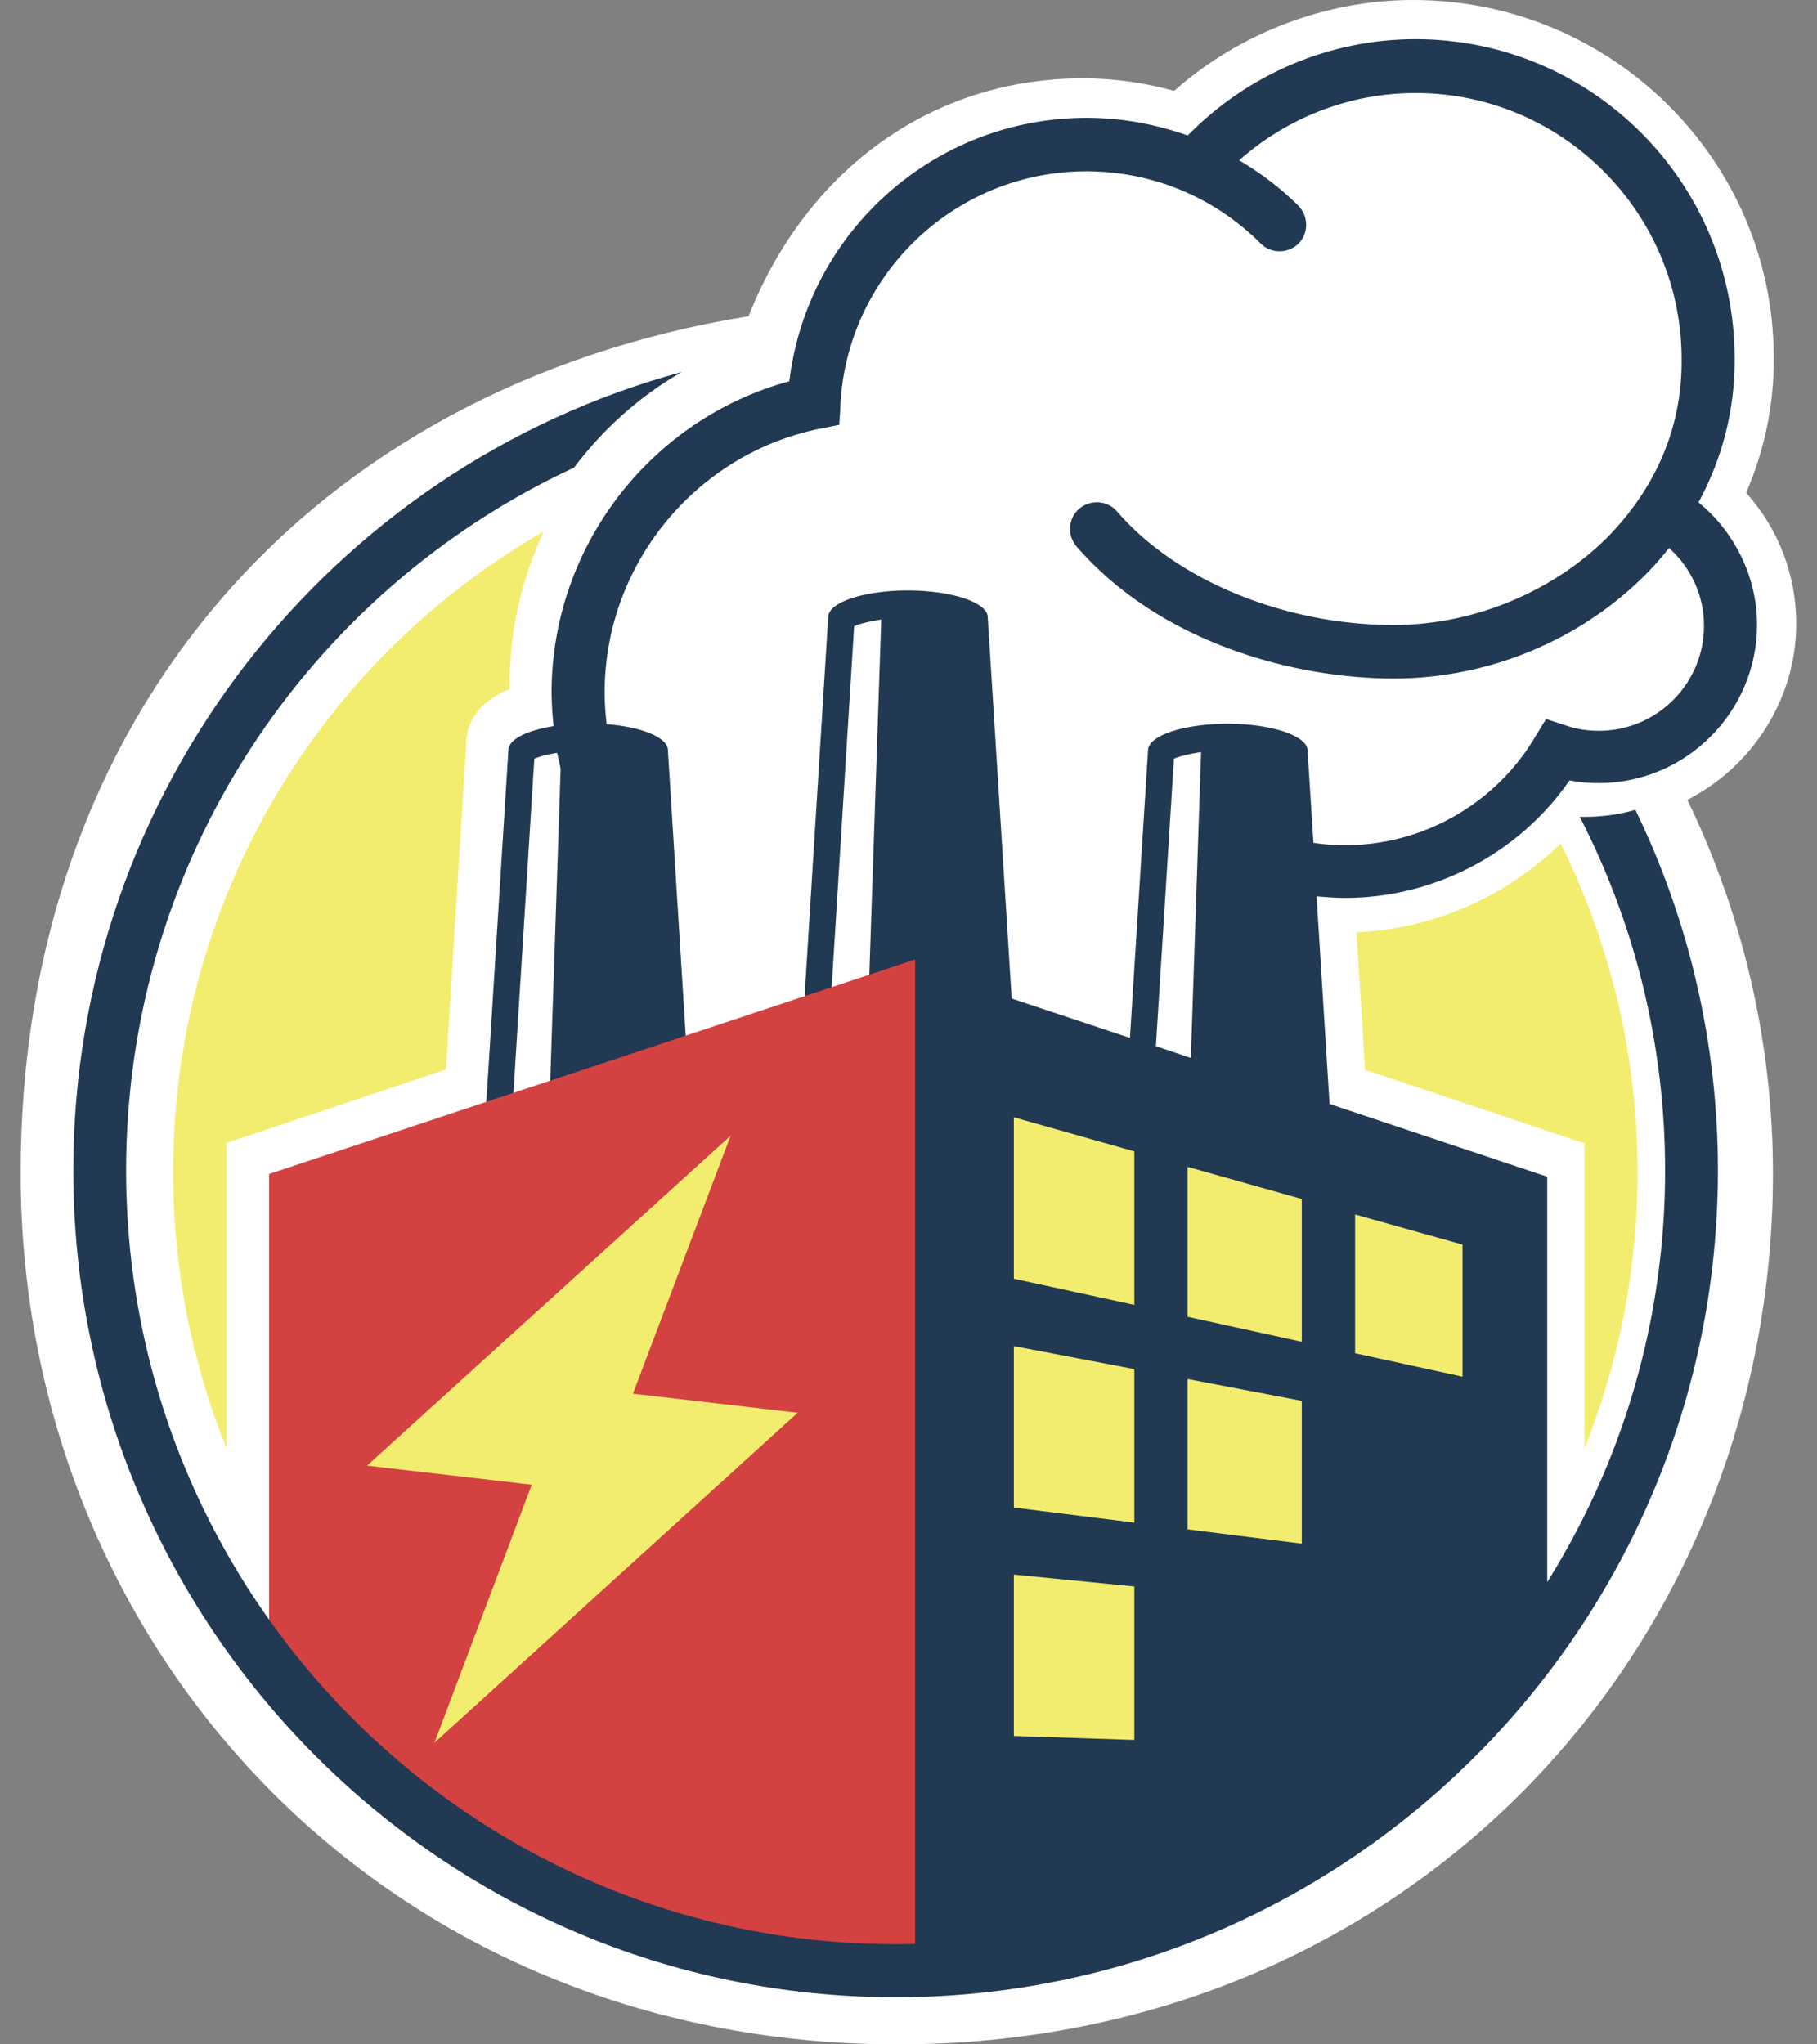 <svg width="64" height="72" viewBox="0 0 64 72" fill="none" xmlns="http://www.w3.org/2000/svg">
<rect x="0" y="0" width="64" height="72" fill="#808080" stroke="none"/>
<path d="M63.269 21.962C63.269 20.251 62.643 18.623 61.504 17.354C62.157 15.851 62.491 14.223 62.477 12.595C62.477 5.656 56.78 0 49.777 0C46.693 0 43.664 1.159 41.357 3.2C40.301 2.911 39.232 2.759 38.148 2.759C32.785 2.759 28.396 6.008 26.366 11.137C10.978 13.642 0.71 25.185 0.727 41.348C0.744 58.109 13.605 72 31.615 72C49.625 72 62.449 58.077 62.449 41.316C62.449 36.764 61.407 32.253 59.434 28.169C61.726 26.997 63.269 24.61 63.269 21.962Z" fill="white"/>
<path fill-rule="evenodd" clip-rule="evenodd" d="M7.978 51.004C6.761 47.999 6.098 44.716 6.098 41.28C6.098 31.612 11.353 23.183 19.152 18.717C18.378 20.372 17.949 22.209 17.949 24.128V24.268C16.705 24.768 16.442 25.589 16.428 26.118L15.709 37.664L8.946 39.931L7.978 40.251V51.004ZM54.97 29.707C56.699 33.184 57.68 37.121 57.68 41.28C57.68 44.716 57.017 47.999 55.813 51.004V40.265L54.845 39.945L48.083 37.678L47.779 32.837C50.489 32.711 53.048 31.585 54.97 29.707Z" fill="#F3ED6F"/>
<path fill-rule="evenodd" clip-rule="evenodd" d="M61.099 12.624C61.113 14.411 60.67 16.142 59.826 17.693C61.113 18.745 61.888 20.338 61.888 21.999C61.888 25.074 59.383 27.58 56.31 27.58C55.965 27.58 55.619 27.553 55.286 27.483C53.501 30.059 50.526 31.624 47.37 31.624C47.038 31.624 46.706 31.596 46.374 31.569L46.831 38.881L54.498 41.443V58.365C49.349 65.206 41.17 69.652 31.967 69.652H30.583V35.419L31.04 21.819C30.597 21.889 30.265 21.972 30.085 22.055L29.227 35.834H29.324L28.272 36.18L29.172 21.736C29.172 21.21 30.431 20.795 31.981 20.795C33.531 20.795 34.791 21.224 34.791 21.736L35.635 35.169L39.8 36.554L40.437 26.431C40.437 25.905 41.696 25.489 43.246 25.489C44.796 25.489 46.056 25.919 46.056 26.431L46.263 29.685C46.637 29.741 47.011 29.768 47.384 29.768C50.111 29.768 52.671 28.314 54.069 25.96C54.069 25.96 54.152 25.822 54.262 25.642L54.456 25.323L55.176 25.558C55.535 25.683 55.923 25.738 56.324 25.738C58.359 25.738 60.02 24.077 60.02 22.041C60.02 20.975 59.563 19.991 58.788 19.299C58.539 19.617 58.262 19.936 57.971 20.227C55.66 22.553 52.422 23.897 49.087 23.897C45.627 23.897 40.88 22.664 37.918 19.244C37.572 18.842 37.628 18.247 38.015 17.914C38.416 17.582 39.011 17.623 39.344 18.011C41.433 20.448 45.267 22.013 49.087 22.013C51.882 22.013 54.705 20.85 56.643 18.897C57.833 17.679 59.258 15.615 59.231 12.652C59.231 7.486 55.023 3.276 49.861 3.276C47.55 3.276 45.35 4.135 43.648 5.645C44.395 6.088 45.101 6.614 45.737 7.251C46.097 7.625 46.097 8.22 45.737 8.58C45.364 8.94 44.769 8.94 44.409 8.58C42.762 6.932 40.575 6.032 38.264 6.032C33.656 6.032 29.85 9.647 29.601 14.244C29.601 14.244 29.601 14.397 29.587 14.577L29.559 14.964L28.854 15.103C24.48 16.003 21.297 19.908 21.297 24.381C21.297 24.755 21.325 25.129 21.366 25.503C22.598 25.6 23.525 25.974 23.525 26.417L24.217 37.51L19.346 39.13L19.747 27.068C19.727 26.978 19.706 26.884 19.685 26.791C19.664 26.698 19.643 26.604 19.623 26.514C19.263 26.569 18.972 26.652 18.82 26.722L18.017 39.573L17.062 39.892L17.907 26.417C17.907 26.043 18.557 25.725 19.498 25.572C19.457 25.185 19.429 24.783 19.429 24.381C19.429 19.258 22.916 14.757 27.802 13.427C28.438 8.165 32.908 4.149 38.278 4.149C39.51 4.149 40.7 4.371 41.835 4.772C43.952 2.612 46.831 1.379 49.861 1.379C56.061 1.379 61.099 6.42 61.099 12.624ZM41.35 26.722L40.714 36.845L41.945 37.26L42.305 26.486C41.862 26.555 41.53 26.639 41.35 26.722Z" fill="#213953"/>
<path d="M41.832 46.376L45.853 47.256V42.227L41.832 41.096V46.376Z" fill="#F3ED6F"/>
<path d="M47.73 42.772V47.66L51.515 48.485V43.834L47.73 42.772Z" fill="#F3ED6F"/>
<path d="M41.832 53.862L45.853 54.365V49.337L41.832 48.568V53.862Z" fill="#F3ED6F"/>
<path d="M35.711 61.139L39.955 61.279V55.873L35.711 55.454V61.139Z" fill="#F3ED6F"/>
<path d="M35.711 53.094L39.955 53.625V48.219L35.711 47.409V53.094Z" fill="#F3ED6F"/>
<path d="M35.711 45.035L39.955 45.957V40.551L35.711 39.35V45.035Z" fill="#F3ED6F"/>
<path d="M9.477 41.347V58.31C14.677 65.199 22.938 69.652 32.234 69.652V33.791L9.477 41.347Z" fill="#D34241"/>
<path d="M28.097 49.755L22.294 49.084L25.734 39.998L12.926 51.619L18.729 52.29L15.303 61.376L28.097 49.755Z" fill="#F3ED6F"/>
<path d="M55.784 28.77C55.742 28.77 55.687 28.77 55.646 28.77C57.561 32.496 58.65 36.735 58.65 41.223C58.65 56.267 46.51 68.471 31.546 68.471C16.582 68.471 4.442 56.267 4.442 41.223C4.442 30.238 10.905 20.791 20.22 16.469C21.239 15.111 22.521 13.962 24.009 13.103C11.676 16.455 2.582 27.786 2.582 41.223C2.582 57.278 15.576 70.341 31.546 70.341C47.516 70.341 60.51 57.278 60.51 41.223C60.51 36.666 59.463 32.358 57.603 28.521C57.038 28.687 56.418 28.77 55.784 28.77Z" fill="#213953"/>
</svg>
